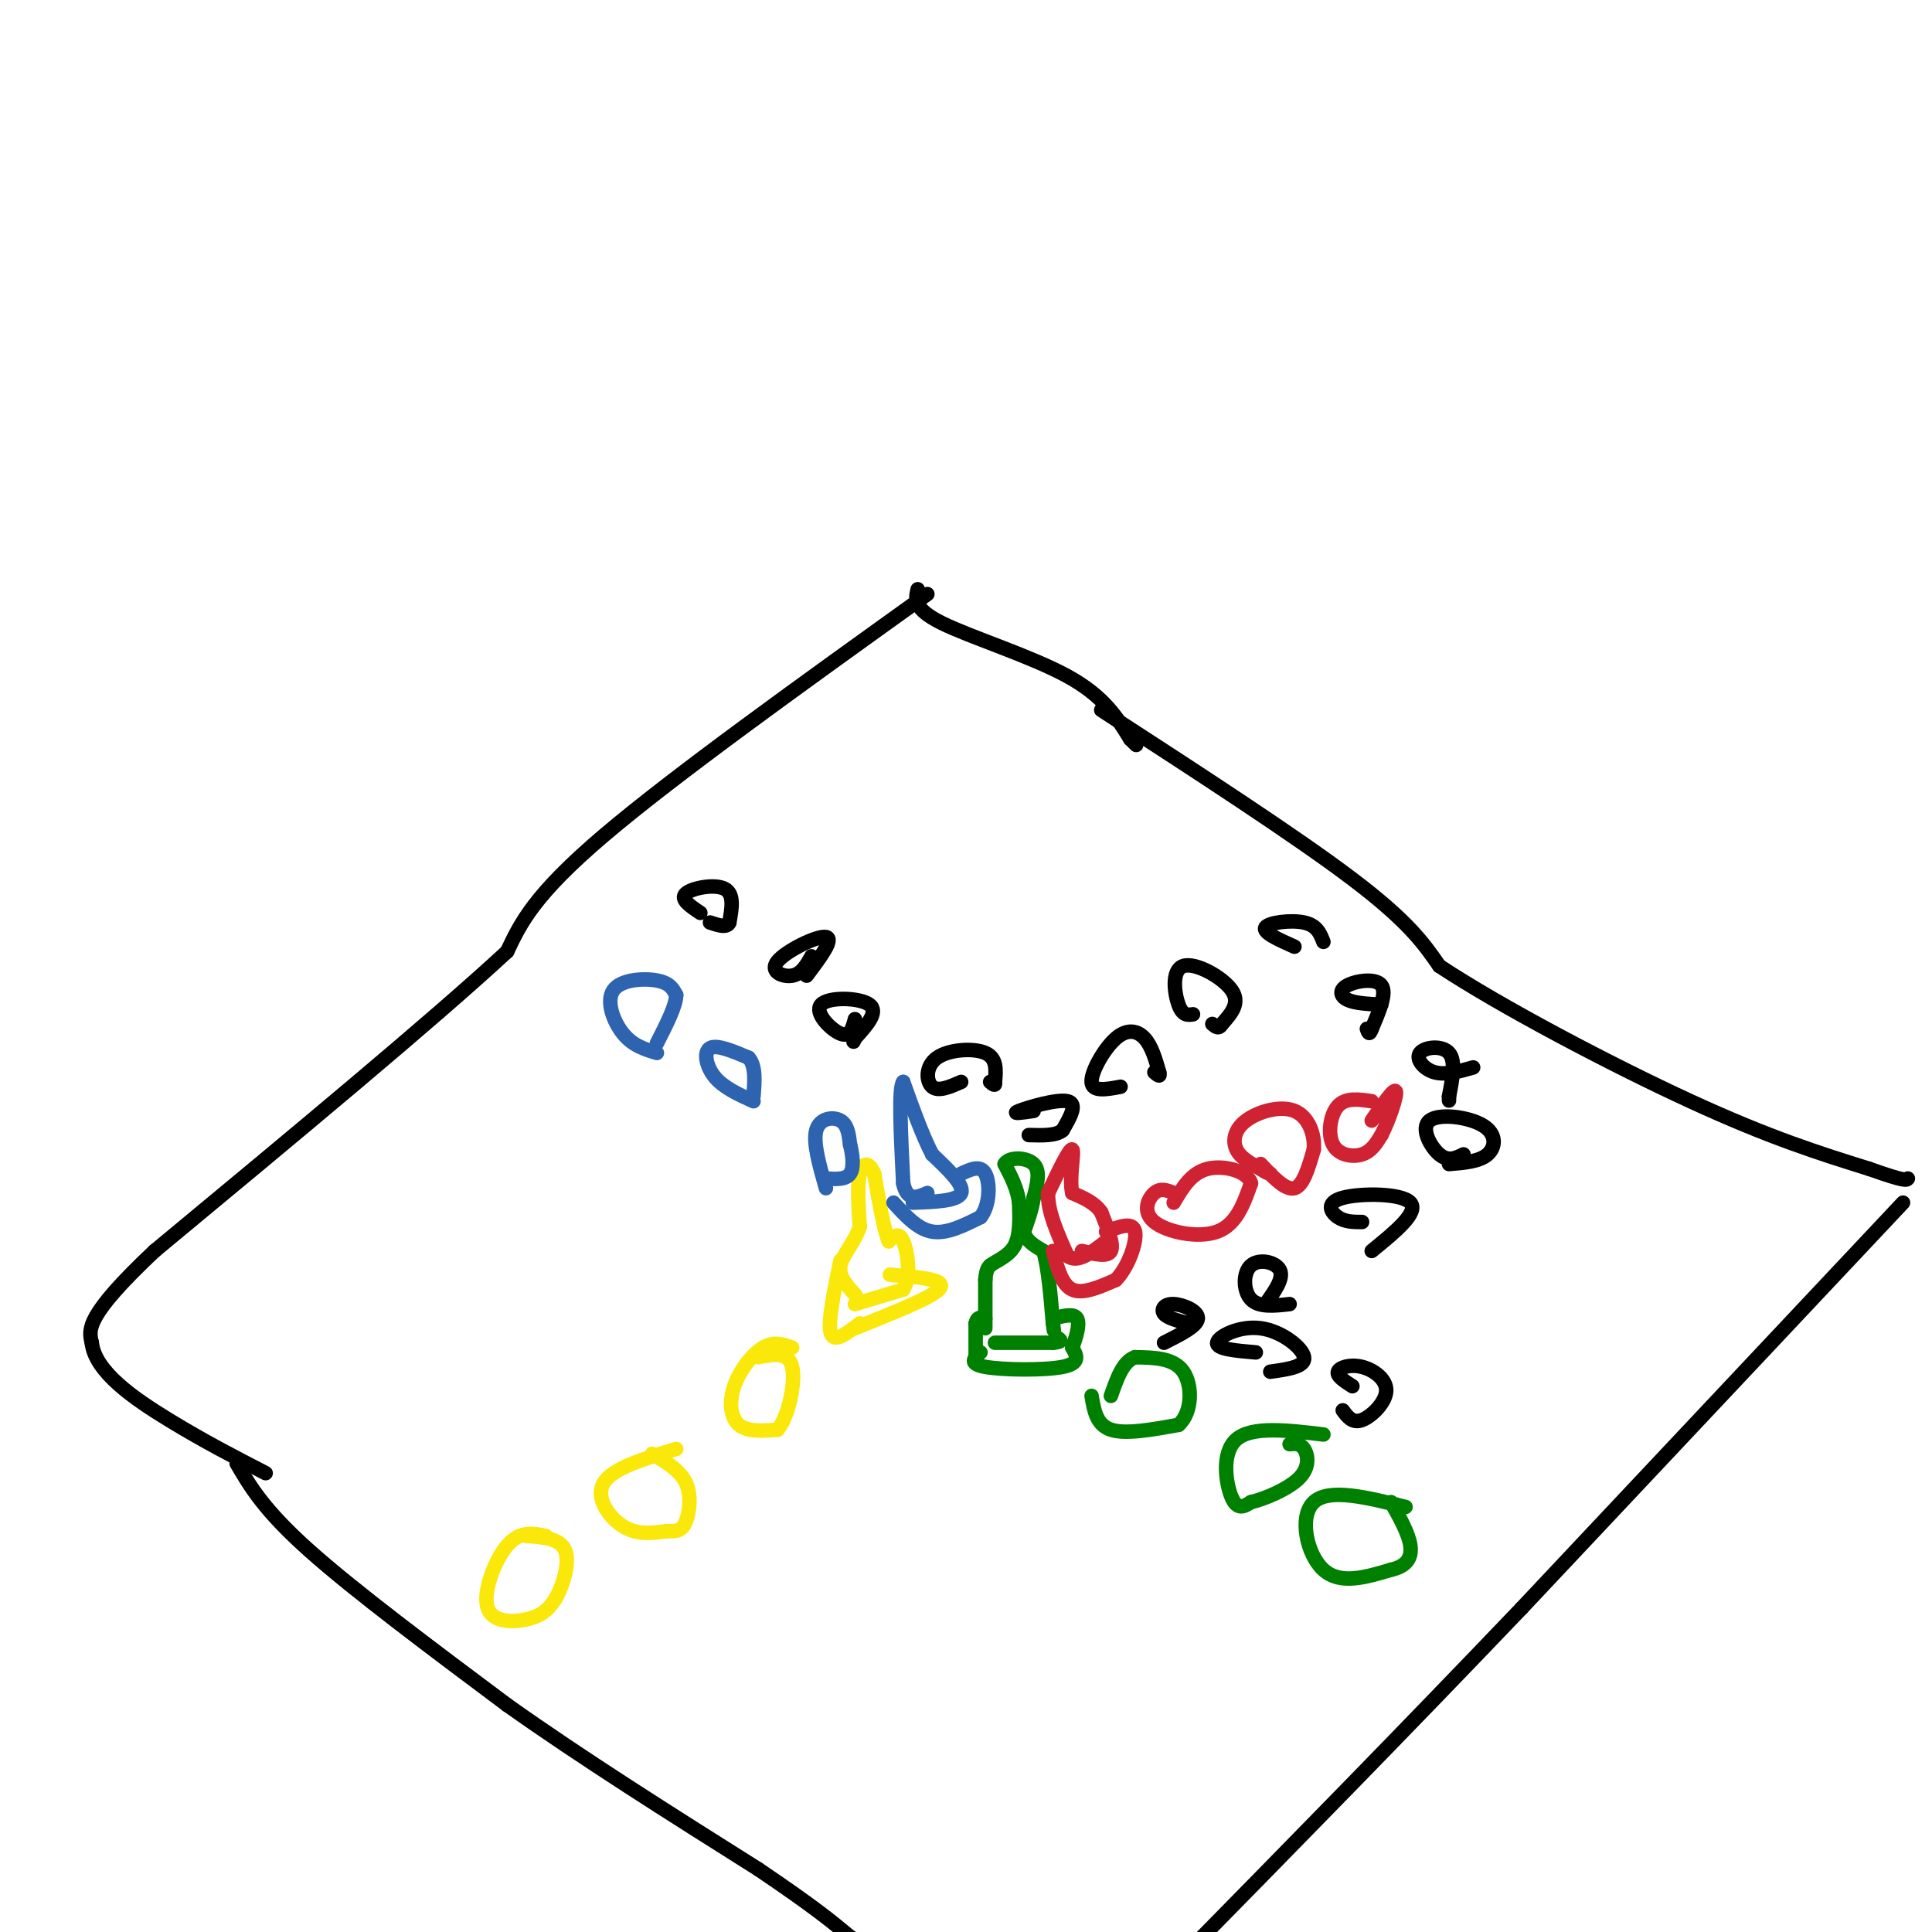 <svg viewBox='0 0 400 400' version='1.1' xmlns='http://www.w3.org/2000/svg' xmlns:xlink='http://www.w3.org/1999/xlink'><g fill='none' stroke='#008000' stroke-width='3' stroke-linecap='round' stroke-linejoin='round'><path d='M204,275c0.000,0.000 0.000,-10.000 0,-10'/><path d='M204,265c0.167,-2.167 0.583,-2.583 1,-3'/><path d='M205,262c1.222,-0.956 3.778,-1.844 5,-4c1.222,-2.156 1.111,-5.578 1,-9'/><path d='M211,249c-0.333,-2.833 -1.667,-5.417 -3,-8'/><path d='M208,241c0.867,-1.556 4.533,-1.444 6,0c1.467,1.444 0.733,4.222 0,7'/><path d='M214,248c-0.333,2.333 -1.167,4.667 -2,7'/><path d='M212,255c0.333,1.833 2.167,2.917 4,4'/><path d='M216,259c1.000,3.167 1.500,9.083 2,15'/><path d='M218,274c0.333,2.500 0.167,1.250 0,0'/><path d='M203,280c-1.311,1.178 -2.622,2.356 1,3c3.622,0.644 12.178,0.756 16,0c3.822,-0.756 2.911,-2.378 2,-4'/><path d='M222,279c0.756,-1.956 1.644,-4.844 1,-6c-0.644,-1.156 -2.822,-0.578 -5,0'/><path d='M202,282c0.000,0.000 0.000,-8.000 0,-8'/><path d='M202,274c0.333,-1.500 1.167,-1.250 2,-1'/><path d='M226,289c0.500,3.000 1.000,6.000 4,7c3.000,1.000 8.500,0.000 14,-1'/><path d='M244,295c2.844,-2.467 2.956,-8.133 1,-11c-1.956,-2.867 -5.978,-2.933 -10,-3'/><path d='M235,281c-2.500,0.833 -3.750,4.417 -5,8'/><path d='M206,278c0.000,0.000 12.000,0.000 12,0'/><path d='M218,278c2.167,-0.167 1.583,-0.583 1,-1'/><path d='M274,297c-7.400,-0.889 -14.800,-1.778 -18,1c-3.200,2.778 -2.200,9.222 -1,12c1.200,2.778 2.600,1.889 4,1'/><path d='M259,311c2.786,-0.631 7.750,-2.708 10,-5c2.250,-2.292 1.786,-4.798 1,-6c-0.786,-1.202 -1.893,-1.101 -3,-1'/><path d='M291,312c-7.933,-1.978 -15.867,-3.956 -19,-1c-3.133,2.956 -1.467,10.844 2,14c3.467,3.156 8.733,1.578 14,0'/><path d='M288,325c3.244,-0.711 4.356,-2.489 4,-5c-0.356,-2.511 -2.178,-5.756 -4,-9'/></g>
<g fill='none' stroke='#fae80b' stroke-width='3' stroke-linecap='round' stroke-linejoin='round'><path d='M177,270c0.000,0.000 10.000,-3.000 10,-3'/><path d='M187,267c1.689,-2.689 0.911,-7.911 0,-10c-0.911,-2.089 -1.956,-1.044 -3,0'/><path d='M184,257c-1.000,-2.333 -2.000,-8.167 -3,-14'/><path d='M181,243c-1.133,-2.667 -2.467,-2.333 -3,0c-0.533,2.333 -0.267,6.667 0,11'/><path d='M178,254c-1.022,3.222 -3.578,5.778 -4,8c-0.422,2.222 1.289,4.111 3,6'/><path d='M177,268c0.500,1.000 0.250,0.500 0,0'/><path d='M178,274c-2.667,2.083 -5.333,4.167 -6,2c-0.667,-2.167 0.667,-8.583 2,-15'/><path d='M177,275c6.578,-2.644 13.156,-5.289 16,-7c2.844,-1.711 1.956,-2.489 0,-3c-1.956,-0.511 -4.978,-0.756 -8,-1'/><path d='M185,264c-1.333,-0.167 -0.667,-0.083 0,0'/><path d='M164,279c-1.875,-0.673 -3.750,-1.345 -6,0c-2.250,1.345 -4.875,4.708 -6,8c-1.125,3.292 -0.750,6.512 1,8c1.750,1.488 4.875,1.244 8,1'/><path d='M161,296c2.222,-2.644 3.778,-9.756 3,-13c-0.778,-3.244 -3.889,-2.622 -7,-2'/><path d='M140,300c-6.578,1.978 -13.156,3.956 -15,7c-1.844,3.044 1.044,7.156 4,9c2.956,1.844 5.978,1.422 9,1'/><path d='M138,317c2.214,0.107 3.250,-0.125 4,-2c0.750,-1.875 1.214,-5.393 0,-8c-1.214,-2.607 -4.107,-4.304 -7,-6'/><path d='M113,318c-2.690,-0.542 -5.381,-1.083 -8,2c-2.619,3.083 -5.167,9.792 -4,13c1.167,3.208 6.048,2.917 9,2c2.952,-0.917 3.976,-2.458 5,-4'/><path d='M115,331c1.578,-2.711 3.022,-7.489 2,-10c-1.022,-2.511 -4.511,-2.756 -8,-3'/></g>
<g fill='none' stroke='#cf2233' stroke-width='3' stroke-linecap='round' stroke-linejoin='round'><path d='M224,259c2.667,0.667 5.333,1.333 6,0c0.667,-1.333 -0.667,-4.667 -2,-8'/><path d='M228,251c-1.333,-2.000 -3.667,-3.000 -6,-4'/><path d='M222,247c-0.711,-3.022 0.511,-8.578 0,-9c-0.511,-0.422 -2.756,4.289 -5,9'/><path d='M217,247c-0.167,3.667 1.917,8.333 4,13'/><path d='M221,260c2.000,1.667 5.000,-0.667 8,-3'/><path d='M218,259c0.917,3.500 1.833,7.000 4,8c2.167,1.000 5.583,-0.500 9,-2'/><path d='M231,265c2.556,-2.533 4.444,-7.867 4,-10c-0.444,-2.133 -3.222,-1.067 -6,0'/><path d='M243,247c-1.345,-0.560 -2.690,-1.119 -4,0c-1.310,1.119 -2.583,3.917 0,6c2.583,2.083 9.024,3.452 13,2c3.976,-1.452 5.488,-5.726 7,-10'/><path d='M259,245c-0.600,-2.533 -5.600,-3.867 -9,-3c-3.400,0.867 -5.200,3.933 -7,7'/><path d='M261,241c2.583,2.750 5.167,5.500 7,5c1.833,-0.500 2.917,-4.250 4,-8'/><path d='M272,238c0.271,-3.088 -1.051,-6.807 -4,-8c-2.949,-1.193 -7.525,0.140 -10,2c-2.475,1.860 -2.850,4.246 -2,6c0.850,1.754 2.925,2.877 5,4'/><path d='M261,242c1.167,0.833 1.583,0.917 2,1'/><path d='M284,228c-2.690,-0.399 -5.381,-0.798 -7,1c-1.619,1.798 -2.167,5.792 -1,8c1.167,2.208 4.048,2.631 6,2c1.952,-0.631 2.976,-2.315 4,-4'/><path d='M286,235c1.511,-2.889 3.289,-8.111 3,-9c-0.289,-0.889 -2.644,2.556 -5,6'/></g>
<g fill='none' stroke='#2d63af' stroke-width='3' stroke-linecap='round' stroke-linejoin='round'><path d='M189,249c4.667,-0.167 9.333,-0.333 10,-2c0.667,-1.667 -2.667,-4.833 -6,-8'/><path d='M193,239c-2.000,-3.833 -4.000,-9.417 -6,-15'/><path d='M187,224c-1.000,1.000 -0.500,11.000 0,21'/><path d='M187,245c0.833,3.833 2.917,2.917 5,2'/><path d='M185,249c2.500,2.750 5.000,5.500 8,6c3.000,0.500 6.500,-1.250 10,-3'/><path d='M203,252c2.000,-2.467 2.000,-7.133 1,-9c-1.000,-1.867 -3.000,-0.933 -5,0'/><path d='M171,246c-1.356,-4.733 -2.711,-9.467 -2,-12c0.711,-2.533 3.489,-2.867 5,-2c1.511,0.867 1.756,2.933 2,5'/><path d='M176,237c0.533,2.067 0.867,4.733 0,6c-0.867,1.267 -2.933,1.133 -5,1'/><path d='M156,228c-3.089,-1.400 -6.178,-2.800 -8,-5c-1.822,-2.200 -2.378,-5.200 -1,-6c1.378,-0.800 4.689,0.600 8,2'/><path d='M155,219c1.500,1.667 1.250,4.833 1,8'/><path d='M136,218c-2.488,-0.750 -4.976,-1.500 -7,-4c-2.024,-2.500 -3.583,-6.750 -2,-9c1.583,-2.250 6.310,-2.500 9,-2c2.690,0.500 3.345,1.750 4,3'/><path d='M140,206c0.000,2.167 -2.000,6.083 -4,10'/></g>
<g fill='none' stroke='#000000' stroke-width='3' stroke-linecap='round' stroke-linejoin='round'><path d='M49,303c2.833,4.833 5.667,9.667 15,18c9.333,8.333 25.167,20.167 41,32'/><path d='M105,353c15.500,11.000 33.750,22.500 52,34'/><path d='M157,387c11.833,8.000 15.417,11.000 19,14'/><path d='M176,401c3.667,2.500 3.333,1.750 3,1'/><path d='M394,249c0.000,0.000 -79.000,84.000 -79,84'/><path d='M315,333c-25.000,26.167 -48.000,49.583 -71,73'/><path d='M228,147c20.167,13.083 40.333,26.167 52,35c11.667,8.833 14.833,13.417 18,18'/><path d='M298,200c12.711,8.400 35.489,20.400 52,28c16.511,7.600 26.756,10.800 37,14'/><path d='M387,242c7.500,2.667 7.750,2.333 8,2'/><path d='M192,123c-26.250,18.833 -52.500,37.667 -67,50c-14.500,12.333 -17.250,18.167 -20,24'/><path d='M105,197c-15.500,14.333 -44.250,38.167 -73,62'/><path d='M32,259c-14.333,13.500 -13.667,16.250 -13,19'/><path d='M19,278c0.644,6.022 8.756,11.578 16,16c7.244,4.422 13.622,7.711 20,11'/><path d='M190,122c-0.489,2.022 -0.978,4.044 5,7c5.978,2.956 18.422,6.844 26,11c7.578,4.156 10.289,8.578 13,13'/><path d='M234,153c2.167,2.167 1.083,1.083 0,0'/><path d='M145,189c-2.133,-1.422 -4.267,-2.844 -3,-4c1.267,-1.156 5.933,-2.044 8,-1c2.067,1.044 1.533,4.022 1,7'/><path d='M151,191c-0.500,1.167 -2.250,0.583 -4,0'/><path d='M168,198c-1.030,1.833 -2.060,3.667 -4,4c-1.940,0.333 -4.792,-0.833 -3,-3c1.792,-2.167 8.226,-5.333 10,-5c1.774,0.333 -1.113,4.167 -4,8'/><path d='M177,211c-0.500,1.905 -1.000,3.810 -3,3c-2.000,-0.810 -5.500,-4.333 -4,-6c1.500,-1.667 8.000,-1.476 10,0c2.000,1.476 -0.500,4.238 -3,7'/><path d='M177,215c-0.500,1.167 -0.250,0.583 0,0'/><path d='M199,224c-2.363,1.036 -4.726,2.071 -6,1c-1.274,-1.071 -1.458,-4.250 1,-6c2.458,-1.750 7.560,-2.071 10,-1c2.440,1.071 2.220,3.536 2,6'/><path d='M206,224c0.167,1.000 -0.417,0.500 -1,0'/><path d='M214,230c-2.400,0.356 -4.800,0.711 -3,0c1.800,-0.711 7.800,-2.489 10,-2c2.200,0.489 0.600,3.244 -1,6'/><path d='M220,234c-1.333,1.167 -4.167,1.083 -7,1'/><path d='M232,225c-2.940,0.554 -5.881,1.107 -6,-1c-0.119,-2.107 2.583,-6.875 5,-9c2.417,-2.125 4.548,-1.607 6,0c1.452,1.607 2.226,4.304 3,7'/><path d='M240,222c0.333,1.167 -0.333,0.583 -1,0'/><path d='M247,210c-1.071,0.167 -2.143,0.333 -3,-2c-0.857,-2.333 -1.500,-7.167 1,-8c2.500,-0.833 8.143,2.333 10,5c1.857,2.667 -0.071,4.833 -2,7'/><path d='M253,212c-0.667,1.167 -1.333,0.583 -2,0'/><path d='M268,196c-3.333,-1.489 -6.667,-2.978 -6,-4c0.667,-1.022 5.333,-1.578 8,-1c2.667,0.578 3.333,2.289 4,4'/><path d='M286,208c-2.738,-0.137 -5.476,-0.274 -7,-1c-1.524,-0.726 -1.833,-2.042 0,-3c1.833,-0.958 5.810,-1.560 7,0c1.190,1.560 -0.405,5.280 -2,9'/><path d='M284,213c-0.500,1.500 -0.750,0.750 -1,0'/><path d='M305,221c-2.863,0.821 -5.726,1.643 -8,1c-2.274,-0.643 -3.958,-2.750 -3,-4c0.958,-1.250 4.560,-1.643 6,0c1.440,1.643 0.720,5.321 0,9'/><path d='M300,227c0.000,1.500 0.000,0.750 0,0'/><path d='M303,239c-1.574,0.778 -3.148,1.557 -5,0c-1.852,-1.557 -3.981,-5.448 -2,-7c1.981,-1.552 8.072,-0.764 11,1c2.928,1.764 2.694,4.504 1,6c-1.694,1.496 -4.847,1.748 -8,2'/><path d='M282,253c-1.762,0.000 -3.524,0.000 -5,-1c-1.476,-1.000 -2.667,-3.000 1,-4c3.667,-1.000 12.190,-1.000 14,1c1.810,2.000 -3.095,6.000 -8,10'/><path d='M267,270c-3.185,0.357 -6.369,0.714 -8,-1c-1.631,-1.714 -1.708,-5.500 0,-7c1.708,-1.500 5.202,-0.714 6,1c0.798,1.714 -1.101,4.357 -3,7'/><path d='M246,274c-2.149,-0.560 -4.298,-1.119 -5,-2c-0.702,-0.881 0.042,-2.083 2,-2c1.958,0.083 5.131,1.452 5,3c-0.131,1.548 -3.565,3.274 -7,5'/><path d='M260,280c-4.089,-0.345 -8.179,-0.690 -8,-2c0.179,-1.310 4.625,-3.583 9,-3c4.375,0.583 8.679,4.024 9,6c0.321,1.976 -3.339,2.488 -7,3'/><path d='M280,287c-1.649,-1.054 -3.298,-2.108 -3,-3c0.298,-0.892 2.544,-1.620 5,-1c2.456,0.620 5.123,2.590 5,5c-0.123,2.410 -3.035,5.260 -5,6c-1.965,0.740 -2.982,-0.630 -4,-2'/></g>
</svg>